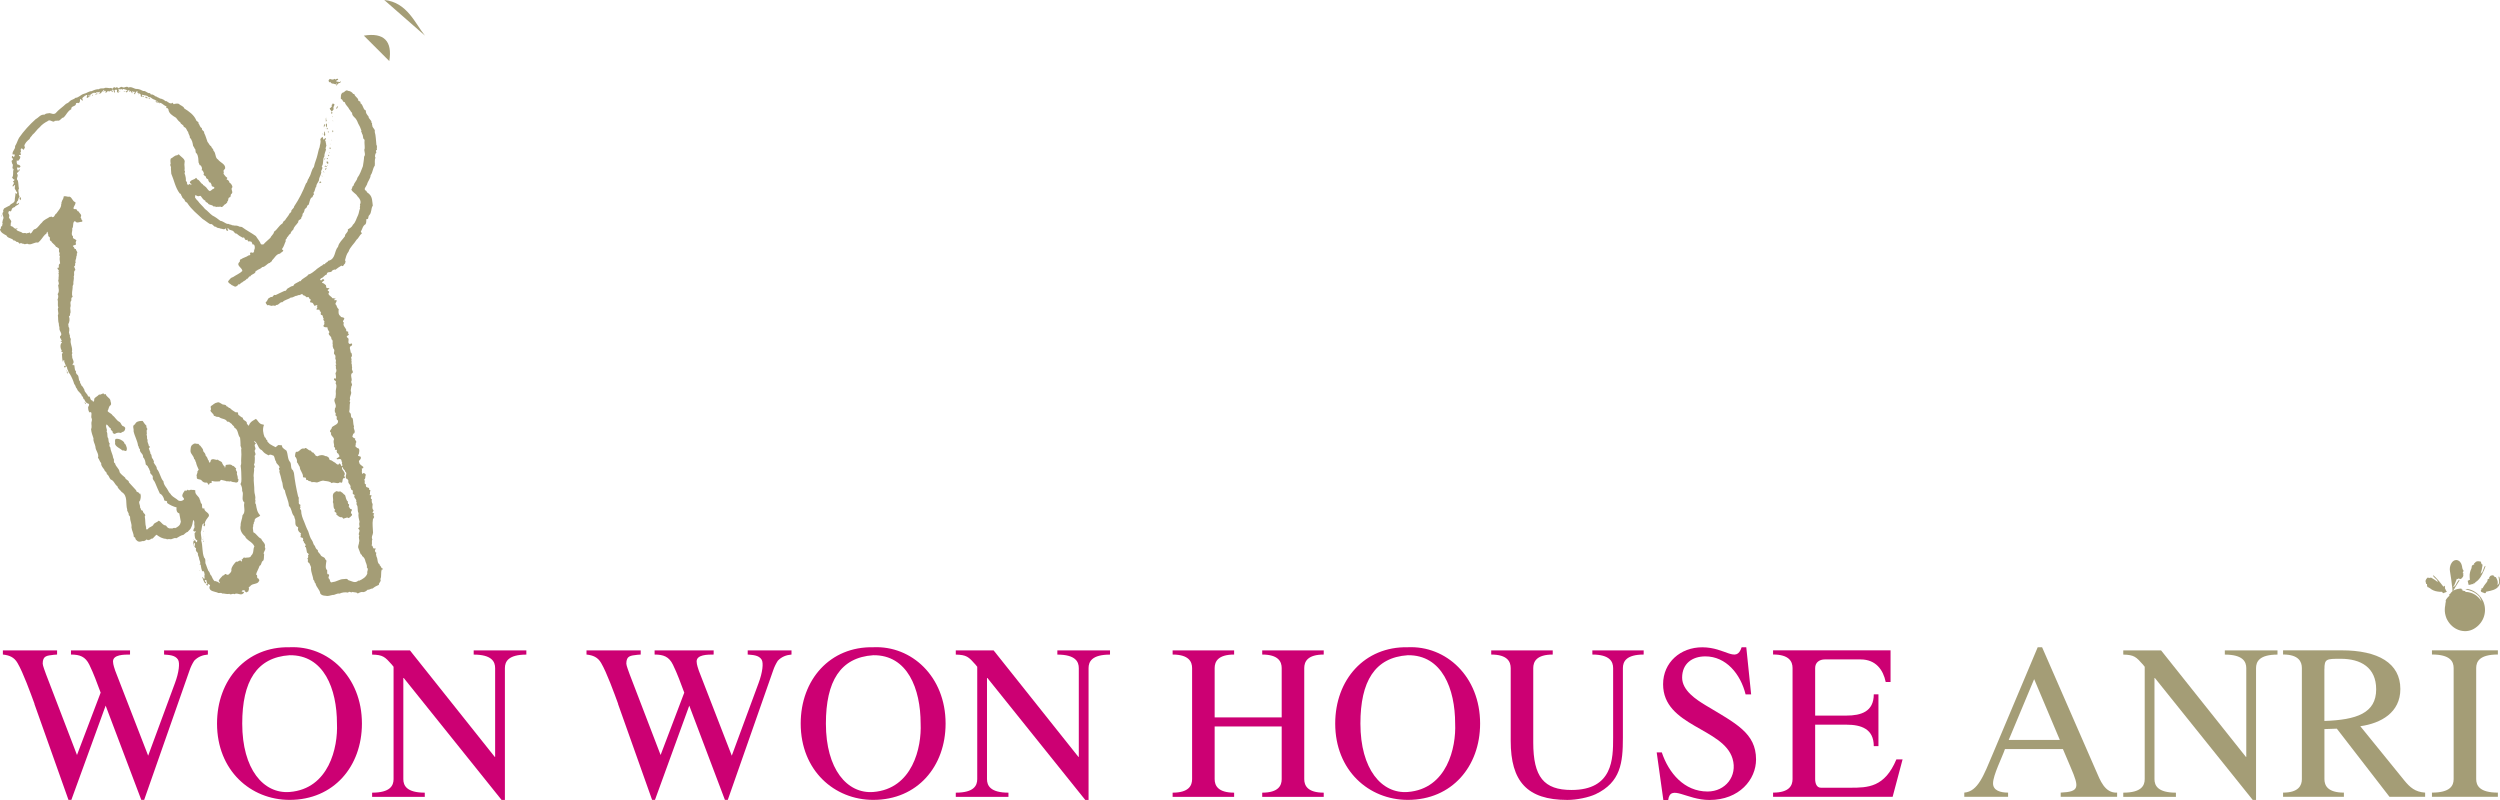 <?xml version="1.0" encoding="UTF-8"?>
<svg id="_レイヤー_2" data-name="レイヤー 2" xmlns="http://www.w3.org/2000/svg" viewBox="0 0 519.86 166.34">
  <defs>
    <style>
      .cls-1 {
        fill: #a49d76;
      }

      .cls-2 {
        fill: #cc0073;
      }
    </style>
  </defs>
  <g id="_施工事例" data-name="施工事例">
    <g>
      <path class="cls-2" d="M7.18,146.37c-.83-2.25-2.35-6.49-3.54-8.51-.69-1.2-1.7-1.61-3.04-1.75v-.87h11.27v.87l-.69.05c-1.43.18-2.3.18-2.3,1.84,0,.41.55,1.79.69,2.21l6.44,16.79,4.92-12.97c-.74-1.98-1.43-3.91-2.35-5.8-.83-1.7-1.98-2.12-3.82-2.12v-.87h12.28v.87c-1.24,0-3.54,0-3.54,1.43,0,.69.37,1.61.46,1.93l6.85,17.67,5.57-15.09c.83-2.21,1.06-4.19.64-4.88-.6-.97-1.89-.97-2.9-1.06v-.87h9.11v.87c-1.1.09-2.07.46-2.85,1.29-.41.64-.74,1.33-.97,2.02l-9.43,26.91h-.6l-7.41-19.6-7.13,19.6h-.6l-7.09-19.97Z"/>
      <path class="cls-2" d="M60.22,136.25c7.13-.09,9.85,6.99,9.85,14.22.23,4.92-1.66,13.57-9.85,14.22-5.43.41-9.85-4.74-9.85-14.22,0-8.79,2.99-13.76,9.85-14.22ZM60.22,134.59c-8.97-.18-15.09,6.72-15.09,15.87,0,9.75,6.99,15.87,15.09,15.87,9.2,0,15.04-6.99,15.04-15.87,0-9.8-7.09-16.24-15.04-15.87Z"/>
      <path class="cls-2" d="M104.99,166.34h-.69l-20.34-25.35h-.09v21.03c0,1.33.69,2.81,4.46,2.81v.87h-10.95v-.87c3.77,0,4.46-1.47,4.46-2.81v-23.37l-.37-.46c-1.43-1.61-1.84-2.02-4.09-2.07v-.87h7.87l17.62,22.13h.09v-18.45c0-1.33-.69-2.81-4.46-2.81v-.87h10.95v.87c-3.77,0-4.46,1.47-4.46,2.81v27.42Z"/>
      <path class="cls-2" d="M128.54,146.37c-.83-2.25-2.35-6.49-3.54-8.51-.69-1.2-1.7-1.61-3.04-1.75v-.87h11.27v.87l-.69.05c-1.43.18-2.3.18-2.3,1.84,0,.41.55,1.79.69,2.21l6.44,16.79,4.92-12.97c-.74-1.98-1.43-3.91-2.35-5.8-.83-1.7-1.98-2.12-3.82-2.12v-.87h12.28v.87c-1.24,0-3.54,0-3.54,1.43,0,.69.37,1.61.46,1.93l6.85,17.67,5.57-15.09c.83-2.21,1.06-4.19.64-4.88-.6-.97-1.89-.97-2.9-1.06v-.87h9.11v.87c-1.1.09-2.07.46-2.85,1.29-.41.64-.74,1.33-.97,2.02l-9.43,26.91h-.6l-7.41-19.6-7.13,19.6h-.6l-7.09-19.97Z"/>
      <path class="cls-2" d="M181.59,136.25c7.13-.09,9.85,6.99,9.85,14.22.23,4.92-1.66,13.57-9.85,14.22-5.43.41-9.85-4.74-9.85-14.22,0-8.79,2.99-13.76,9.85-14.22ZM181.59,134.59c-8.97-.18-15.09,6.72-15.09,15.87,0,9.75,6.99,15.87,15.09,15.87,9.2,0,15.04-6.99,15.04-15.87,0-9.8-7.09-16.24-15.04-15.87Z"/>
      <path class="cls-2" d="M226.36,166.34h-.69l-20.34-25.35h-.09v21.03c0,1.33.69,2.81,4.46,2.81v.87h-10.95v-.87c3.77,0,4.46-1.47,4.46-2.81v-23.37l-.37-.46c-1.43-1.61-1.84-2.02-4.09-2.07v-.87h7.87l17.62,22.13h.09v-18.45c0-1.33-.69-2.81-4.46-2.81v-.87h10.95v.87c-3.77,0-4.46,1.47-4.46,2.81v27.42Z"/>
      <path class="cls-2" d="M266.52,149.18v-10.26c0-1.33-.69-2.81-4.05-2.81v-.87h12.79v.87c-3.36,0-4.05,1.47-4.05,2.81v23.1c0,1.33.69,2.81,4.05,2.81v.87h-12.79v-.87c3.36,0,4.05-1.47,4.05-2.81v-10.95h-13.94v10.95c0,1.33.69,2.81,4.05,2.81v.87h-12.79v-.87c3.36,0,4.05-1.47,4.05-2.81v-23.1c0-1.33-.69-2.81-4.05-2.81v-.87h12.79v.87c-3.36,0-4.05,1.47-4.05,2.81v10.26h13.94Z"/>
      <path class="cls-2" d="M292.74,136.25c7.13-.09,9.85,6.99,9.85,14.22.23,4.92-1.66,13.57-9.85,14.22-5.43.41-9.85-4.74-9.85-14.22,0-8.79,2.99-13.76,9.85-14.22ZM292.74,134.59c-8.97-.18-15.09,6.72-15.09,15.87,0,9.75,6.99,15.87,15.09,15.87,9.2,0,15.04-6.99,15.04-15.87,0-9.8-7.09-16.24-15.04-15.87Z"/>
      <path class="cls-2" d="M314.14,138.92c0-1.33-.69-2.81-4.05-2.81v-.87h12.79v.87c-3.36,0-4.05,1.47-4.05,2.81v15.46c0,7.18,2.21,9.89,7.96,9.89,8.6,0,8.65-6.49,8.65-10.86v-14.49c0-1.33-.69-2.81-4.32-2.81v-.87h10.67v.87c-3.63,0-4.32,1.47-4.32,2.81v14.49c0,5.2-.46,9.25-5.66,11.73-1.47.69-3.96,1.2-5.89,1.2-8.37,0-11.78-3.86-11.78-12.28v-15.14Z"/>
      <path class="cls-2" d="M344.5,156.45h1.06c1.43,4.28,4.65,8.14,9.52,8.14,3.73,0,6.26-3.22,5.2-6.81-1.89-6.44-14.45-6.72-14.45-15.5,0-4.55,3.63-7.68,8.14-7.68,4.88,0,7.08,3.4,8.19,0h.97l1.01,9.8h-1.15c-1.06-4.28-4.09-7.91-8.37-7.91-2.76,0-4.83,1.52-4.83,4.42,0,2.67,2.9,4.55,4.88,5.75,6.26,3.77,10.49,5.75,10.49,11.27,0,4.14-3.45,8.42-9.71,8.42-4.78,0-8.1-3.36-8.56,0h-1.01l-1.38-9.89Z"/>
      <path class="cls-2" d="M368.7,165.69v-.87c3.36,0,4.05-1.47,4.05-2.81v-23.1c0-1.33-.69-2.81-4.05-2.81v-.87h24.43v6.58h-1.01c-.51-2.48-2.02-4.69-5.24-4.69h-7.41c-1.15,0-2.02.64-2.02,1.79v9.89h6.49c3.08,0,5.7-.83,5.7-4.42h.97v10.77h-.97c0-3.59-2.62-4.46-5.7-4.46h-6.49v11.32c0,.83.28,1.79,1.2,1.79h6.07c3.68,0,7.18-.05,9.62-5.89h1.29l-2.07,7.78h-24.84Z"/>
      <path class="cls-1" d="M422.99,141.22l5.34,12.65h-10.63l5.29-12.65ZM424.65,134.59h-.92l-9.34,22.18c-1.89,4.46-3.08,7.82-5.93,8.05v.87h9.11v-.87c-1.56,0-3.13-.41-3.13-1.93,0-1.7,1.89-5.38,2.48-7.13h12.05l1.66,3.91c1.75,4.09,1.79,4.97-2.12,5.15v.87h11.73v-.87c-2.58.14-3.54-2.62-4.37-4.51l-11.23-25.72Z"/>
      <path class="cls-1" d="M469.13,166.34h-.69l-20.34-25.35h-.09v21.03c0,1.33.69,2.81,4.46,2.81v.87h-10.95v-.87c3.77,0,4.46-1.47,4.46-2.81v-23.37l-.37-.46c-1.43-1.61-1.84-2.02-4.09-2.07v-.87h7.87l17.62,22.13h.09v-18.45c0-1.33-.69-2.81-4.46-2.81v-.87h10.95v.87c-3.77,0-4.46,1.47-4.46,2.81v27.42Z"/>
      <path class="cls-1" d="M483.35,139.15c0-2.16.41-2.16,3.4-2.16,4.14,0,7.36,1.79,7.36,6.35,0,4.97-4.09,6.35-10.77,6.58v-10.77ZM478.66,162.01c0,1.33-.69,2.81-3.91,2.81v.87h12.65v-.87c-3.36,0-4.05-1.47-4.05-2.81v-10.4l2.58-.09,10.95,14.17h7.41v-.87c-2.07-.14-3.13-1.06-4.37-2.58l-9.11-11.23c4.32-.6,8.33-2.85,8.33-7.73,0-5.38-4.6-8.05-12.24-8.05h-12.15v.87c3.22,0,3.91,1.47,3.91,2.81v23.1Z"/>
      <path class="cls-1" d="M514.91,162.01c0,1.33.69,2.81,4.51,2.81v.87h-13.71v-.87c3.82,0,4.51-1.47,4.51-2.81v-23.1c0-1.33-.69-2.81-4.51-2.81v-.87h13.71v.87c-3.82,0-4.51,1.47-4.51,2.81v23.1Z"/>
      <g>
        <path class="cls-1" d="M508.77,123.07s-.03-.05-.04-.08l.05-.02s-.03-.08-.06-.1c-.02,0-.05-.01-.08-.03,0-.01-.02-.02-.02-.04-.07-.15-.1-.36-.2-.41-.04-.03.01-.35,0-.54-.03-.04-.06-.06-.08-.03-.22.3-.08.11-.3.11-.29-.4-.58-.77-.86-1.1-.51-.58-.95-1.02-1.12-1.16l-.16.02c.14.33.91.87,1.15,1.23.1.12.18.21.22.3.04.07-.06-.07-.22-.3-.08-.09-.18-.19-.3-.31.09.17.15.32.2.46-.41-.35-.86-.65-1.32-.9,0,0,0,0,0,.01-.04-.03-.08-.07-.13-.09-.05-.02-.14.11-.26.13-.04,0-.08-.06-.14-.11-.04.09-.12.06-.17,0l-.03.04-.08-.06c-.2.2-.5.5-.44.86,0,.07.06.2.1.28.02.04-.02.13-.02.17.07.05.15.03.23.04-.02.12-.03.33.03.49.06.16.16.26.27.18.09.16.22.12.34.24.18.15.41.31.64.4.13.05.26.1.38.14.05.01.09.03.14.04.31.07.59.12.86.13.25.02.32.02.45,0,.05.07.1.14.16.22,0,0,0,0,0,.01h0s.04.05.06.07l.75-.28Z"/>
        <path class="cls-1" d="M519.86,120.65c-.03-.33-.1-.57-.14-.69l-.15-.08c-.03.2.08.52.11.89.05.37-.06.78-.21.96-.09.16-.19.24-.27.3-.08.04.09-.05.27-.3.07-.11.13-.27.16-.46-.09.19-.22.31-.34.4.18-.39.15-.9-.21-1.52,0,0,0,0-.01,0-.02-.05-.03-.1-.06-.14-.04-.04-.17.01-.28-.04-.03-.02-.03-.1-.06-.17-.08.04-.12-.02-.13-.1-.02,0-.04.01-.04.01,0-.02-.03-.1-.03-.1-.25.04-.57.03-.71.25-.03.04-.07.13-.09.2-.01.03-.09.03-.11.04.01.08.06.14.1.21-.18.04-.55.19-.36.38-.11.08-.05.19-.14.3-.12.14-.27.33-.41.52-.07.11-.14.21-.22.31-.02.04-.05.08-.07.12-.08.13-.15.25-.22.38-.13.02-.3.01-.27.08.17.28.05.07-.09.3-.02.03.03.18,0,.23h0s.09.04.09.04c-.01.03-.03.06-.04.1l.84.31s.03-.06.05-.09l.07.02c.07-.07.04-.12.03-.2.01-.02.03-.05.04-.07.07,0,.15,0,.26-.05.8-.17,1.87-.33,2.39-1.15.26-.4.29-.86.27-1.19Z"/>
        <path class="cls-1" d="M513.36,121.63c.2-.03.4-.05.6-.13.03-.01.06-.03.09-.05.15.02.29.05.28,0-.05-.08-.06-.11-.05-.12.01,0,.02,0,.03-.01.05,0,.14.01.27-.04.04-.01.04-.09.08-.13.01,0,.03-.02.04-.03.06-.01.11-.03.13-.06,0-.01-.01-.02-.02-.03.17-.12.34-.24.49-.39.36-.37.62-.79.82-1.18.4-.78.64-1.43.71-1.66l-.07-.15c-.26.28-.48,1.32-.76,1.71-.08.16-.16.27-.23.35-.06.06.06-.09.23-.35.07-.12.12-.27.2-.44-.13.17-.27.31-.39.42.2-.54.33-1.15.41-1.76,0,0-.01,0-.02,0,.01-.05.03-.1.03-.15,0-.06-.18-.08-.26-.19-.02-.03.03-.1.05-.17-.12,0-.13-.09-.08-.15-.03,0-.06-.01-.06-.01,0-.03.03-.1.03-.1-.32-.09-.78-.2-1.08.04-.07.04-.16.14-.21.22-.03.04-.13.04-.16.06-.01.09.04.15.06.23-.12.03-.3.11-.43.21-.12.11-.17.23-.07.31-.13.13-.04.24-.13.39-.1.21-.21.48-.27.76-.03.15-.05.3-.07.44,0,.06-.01.11,0,.16,0,.12,0,.24,0,.35l.02.28c0,.11.02.2.04.29-.14.08-.33.13-.47.23l.2.86Z"/>
        <path class="cls-1" d="M514.55,123c-.65-.38-1.23-.5-1.53-.54l-.36.08c.39.11,1.23.27,1.97.73.75.45,1.31,1.17,1.52,1.66-.14-.28-.35-.59-.64-.91.27.38.42.76.51,1.08-.65-1.19-1.91-2.01-3.36-2.01,0,0,0,0,0,0,.02-.05.02-.1,0-.15-.03-.05-.42-.07-.61-.13-.05-.02.04-.11.07-.19-.24.04-.27-.04-.18-.12-.06,0-.12,0-.12,0,.01-.03.04-.11.04-.11-.56,0-1.24.12-1.73.46l.46-.79c.38-.65.72-1.13.83-1.33l-.03-.17c-.3.18-.67.98-.93,1.44l-.16.28.15-.28c.04-.08.09-.17.15-.27-.09.09-.18.18-.25.23l-.19.14.02-.15c.01-.1.03-.16.04-.24.02.08.03.14.05.21l.62-1.56s0-.01,0-.02c.04.03.08.07.12.09.05.02.15-.13.28-.15.04,0,.08.07.13.12.05-.09.13-.06.17,0,.02-.02.04-.04.04-.04.02.02.08.07.08.07.21-.21.52-.45.53-.76.01-.06,0-.18-.03-.26,0-.04.05-.1.07-.13-.05-.07-.13-.08-.2-.12.13-.18.33-.65.05-.66.03-.17-.1-.22-.11-.39-.03-.24-.07-.54-.2-.84-.09-.16-.16-.32-.3-.46-.05-.05-.1-.11-.16-.15-.15-.12-.37-.2-.58-.21-.21,0-.42.07-.56.17-.3.2-.44.45-.57.69-.21.48-.28.97-.19,1.5.2,1.14.35,2.27.44,3.19l.09.94s-.07.04-.1.07c-.11.1-.27.28-.35.42-.04.07-.2.15-.25.19-.02.13.05.17.07.26-.19.14-.46.4-.63.67-.18.26-.23.51-.11.55-.15.33-.07.45-.15.81-.1.48-.13,1.11-.02,1.71.06.33.16.63.27.93.05.11.1.21.15.31.56,1.06,1.42,1.79,2.41,2.15.98.35,2.15.34,3.17-.26,1.02-.59,1.8-1.57,2.11-2.66.32-1.09.2-2.24-.24-3.15-.44-.91-1.13-1.57-1.79-1.94ZM510.08,122.63l-.04-.66c0-.06,0-.13-.01-.19-.02-.18-.03-.32-.03-.43,0-.09.02.11.03.43,0,.05.01.11.02.19l.07.58-.05.09ZM516.26,125.18c.1.24.17.46.2.63.01.17,0-.14-.2-.63Z"/>
      </g>
      <g>
        <path class="cls-1" d="M78.96,117.4c-.59-.38-.34-1.12-.67-1.66,0-.22-.27-.66.04-.74,0-.03-.18-.08-.27-.18-.07-.21-.2-.48.06-.63.02-.12-.06-.14-.11-.17-.61.25-.33-.53-.75-.61.22-.44-.05-.8.17-1.24-.29-.54.13-.94.14-1.42-.02-.88-.18-1.85-.03-2.68,0-.29.45-.51.17-.73-.12-.24.05-.45.1-.64-.05-.06-.12.06-.2.03-.4-.19.26-.41,0-.7-.3-.32-.13-.79-.12-1.23-.2-.22-.22-.63-.18-.89.07-.08-.07-.21-.15-.16-.16-.27.05-.45.09-.68,0-.26-.32.05-.39-.16.17-.21,0-.51.12-.76.16-.25-.09-.28-.25-.32.2-.51-.39-.38-.59-.61-.06-.14-.1-.35,0-.48-.63-.12-.03-.73-.44-.96.41-.25.17-.72.37-.98,0-.22-.22-.33-.4-.45-.17-.01-.17.21-.33.2-.07-.17-.11-.46-.11-.64.18-.14-.22-.63.2-.51.15-.06.13-.17.11-.31-.29-.28-.81-.49-.84-.93-.27-.43.4-.54.33-.97.07-.34-.33-.28-.55-.39-.06-.1.03-.3.14-.39.03-.34.18-.66.04-1.04-.12-.24-.47-.11-.51-.36-.47-.11-.06-.62-.18-.86.42-.43-.38-.6-.08-1.02h-.24c-.14-.12-.32-.2-.39-.41.17-.18.07-.56.39-.61.36-.54-.27-.91-.03-1.47-.24-.48-.12-1.23-.31-1.68-.52-.18-.2-.71-.45-1.03-.11-.13-.28-.21-.23-.4.15-.61,0-1.29.19-1.87-.23-.15-.07-.39,0-.55-.27-.69.46-1.18.12-1.82-.01-.33.1-.64.13-.97.41-.47-.27-.69.05-1.19.09-.46-.28-.99,0-1.47.53-.23.07-.6.05-.93.15-.32-.09-.57.02-.88-.24-.26.03-.59-.14-.9.2-.29-.27-.65.15-.87-.09-.28.06-.64-.29-.8.04-.49-.51-1.17.22-1.4.02-.11.16-.25.06-.41-.14-.12-.28.05-.44.07-.55-.17-.16-.75-.3-1.13-.06-.13-.28-.21-.34-.35-.04-.28.36-.28.41-.47.12-.24-.32-.21-.14-.38.19-.33-.24-.25-.38-.35-.02-.1,0-.22-.01-.33-.2-.45-.79-.87-.47-1.43-.54-.32.19-.58.05-.96-.14-.12-.31-.17-.51-.18-.13-.02-.25-.07-.24-.22-.53-.28-.44-.96-.39-1.44-.28-.21-.42-.56-.51-.87-.41-.27.07-.56.1-.9-.08-.25-.41-.01-.51-.1.06-.12.03-.34.23-.37,0-.04.02-.12-.02-.11-.08.01-.11.09-.18.14-.1-.13-.25-.03-.42-.08-.17-.3-.52-.43-.73-.73-.1-.13-.14-.35.05-.45.08-.27-.21-.3-.31-.43,0-.22.29-.23.38-.39-.1-.1-.35-.13-.51-.1-.25-.07-.15-.42-.22-.59-.32-.24-.39-.42-.81-.5-.06-.36.82-.46.29-.74-.14-.13-.35.13-.49.26-.05-.07-.22-.11-.2-.23.02-.11.14-.13.2-.25.44-.07.67-.66,1.18-.78,0-.81.91-.18,1.17-.85.19-.07.41-.25.63-.14.36-.28.8-.61,1.25-.86.43.37.44-.29.75-.42,0-.22.25-.48-.02-.66.18-.62.29-1.26.76-1.85.27-.89,1.17-1.62,1.68-2.48.44-.32.58-.94,1.06-1.24.05-.19-.21-.26-.19-.44.36-.54.34-1.16.98-1.52.19-.36.13-.72.16-1.06.59.13.28-.56.6-.8.56-.57.31-1.37.74-2-.13-.83-.07-1.72-.66-2.32-.16-.27-.67-.37-.64-.71-.83-.34-.06-.91.1-1.38.14-.65.74-1.22.75-1.92.47-.59.39-1.35.86-1.98.08-.53-.1-1.13.15-1.64-.21-.26-.05-.58-.01-.85.48-.3-.21-.56.32-.82-.13-.31.14-.68-.12-1.01-.11-.94-.1-1.9-.35-2.7.19-.58-.54-.8-.51-1.39-.15-.16.1-.42-.16-.49.07-.6-.62-.78-.62-1.33-.3-.36-.66-.78-.52-1.2-.69-.26-.52-1.21-1.19-1.58.25-.48-.53-.25-.44-.74-.15-.42-.67-.63-.79-1.09-.02-.1-.14-.09-.25-.07-.18-.34-.63-.63-1.04-.64-.51-.36-.72.34-1.16.37-.41.25-.36.83-.36,1.31.51.1.27.66.84.68.1.61.67.89.88,1.44.28.21.3.58.61.75-.02.41.18.63.43.89.42.34.66.85.82,1.3.28.47.52.98.7,1.54-.2.26.18.38.1.61.25.26.19.67.29,1.02.06.1.27.18.26.36-.07.56.05,1.06.03,1.69-.29.49.32,1.2-.13,1.72-.02.66-.15,1.31-.25,1.99-.35.87-.59,1.68-1.16,2.43-.07.6-.7.99-.76,1.59-.38.13-.2.54-.48.78.18.63.95.84,1.25,1.42.44.44.91,1.1.53,1.76.16.27-.12.5.04.76-.21.47-.22.96-.42,1.43-.38.69-.46,1.47-1.1,2.02-.13.43-.62.72-1.03.94.18.6-.67.88-.59,1.42-.5.7-1.29,1.35-1.44,2.18-.86.95-.44,2.61-2.09,2.95-.02.37-.65.29-.62.72-.36-.23-.48.3-.8.32-.36.31-.81.5-1.16.88-.44.29-.85.77-1.49.9-.39.61-1.26.75-1.64,1.41-.22-.11-.31.12-.43.14-.19.07-.45.26-.6.32-.27.12-.4.32-.49.52-.45,0-.76.34-1.14.51-.3.16-.27.6-.69.52-.69.3-1.25.6-1.85.88-.32-.2-.53.27-.71.41-.17-.08-.37-.01-.47.12-.52.08-.42.69-.83.91-.16.28.23.44.27.69.33-.2.72.18,1.04.09.29-.19.6.2.83-.17.62.05.71-.67,1.29-.57.44-.52,1.25-.57,1.75-.98.54.06.83-.42,1.33-.36.03-.08.1-.12.22-.14.18.08.55-.13.78-.24.13.02.15.16.21.26.33.02.62.3.8.46.55-.35.35.38.8.42.06.14-.09.24-.11.31-.03.08-.04.26.09.32.57-.02.54.36.8.68.09.06.24,0,.27-.12.12-.02.24,0,.3.06.18.12-.09.2-.11.31.43.15-.23.37,0,.55.17,0,.38.05.53.02.13.05.08.25.14.35.47.11-.04.52.28.73.49.03.21.55.52.73-.34.42.46.59.03.95.4.23-.29.45-.04.74.2.23.54.1.8.2-.06.38.23.66.4.97-.56.57.58.82.39,1.45.49.25.13.82.31,1.16-.11.31.05.55.13.83.38.31,0,.7.14,1.12.41.27.24.7.25,1.03.34.31-.13.72.21,1.07-.07.05-.09.2-.22.14.2.22.12.46.12.72.17.31.16.71-.08,1.01.1.39.13.79.1,1.16-.12-.02-.19-.15-.3-.1-.49.48.69.48.2,1,.42.6,0,1.25.06,1.9.06.36-.04.78-.06,1.15-.7.7.48,1.47-.09,2.19-.11.09.08.25-.07.31l.05.55c.35.16.02.4.15.67.52.21-.09.71.44.96.3.84-.77,1.01-1.23,1.45.07.43-.81.79-.15,1.13-.22.62.54.83.59,1.38-.18.43-.03.85.04,1.28-.27.34.44.45.13.79.08.25.36-.02.44.22-.1.16-.02.41.05.58.42.08.23.4.5.58-.06.37-.51.34-.63.61.16.23.37.02.66.04.49,0,.29.51.52.73-.24.3.29.54-.12.79-.19-.19-.15-.45-.42-.59-.17-.04-.13.17-.25.23-.4.03-.55-.39-.85-.49-.31-.13-.47-.4-.85-.45-.22-.08-.25-.26-.23-.44-.23-.18-.43-.41-.8-.39-.54-.32-1.14-.22-1.66.05-.18-.12-.42-.08-.42-.3-.19-.15-.31-.39-.45-.52-.31.09-.32-.21-.47-.37-.44.03-.71-.4-1.02-.53-.13-.05-.24.04-.34.13-.78-.28-1.01.82-1.73.65-.16.28-.19.62-.21.95.3.32.49.77.4,1.22.28.25.35.68.6.97,0,.81.74,1.28.66,2.1.1.13.3.1.47.11.17.04.15.2.17.34,0,.26.27.17.4.19.1.38.62.08.77.46.3-.12.77-.01,1.11.04.55-.13,1.02-.53,1.58-.33.5.07,1.11.08,1.46.47.55-.38,1.23.31,1.72-.2.81.46.31-.6.8-.86.64.15-.21-.52.24-.78-.03-.4-.31-.68-.53-1.02-.1-.13-.1-.39.05-.49l.09.06c-.1.42.44.48.42.85.64.41-.17.98.29,1.54.31-.09.21.3.43.37-.27.6.63.86.39,1.44.19.15.05.54.41.52.16.27.08.47.08.76.11.17.27.14.41.3-.4.54.54.8.29,1.31.24.22.02.4.1.65.41.52.07,1.2.41,1.77-.1.64.06,1.17.21,1.84-.15.35-.05.67,0,1.06-.11.09-.29.23-.27.37.67.37-.21.99.23,1.43-.3.42.14.86-.07,1.34.02.4-.25.74-.18,1.14.15.42.29.8.48,1.25,0,.22.48.22.28.47.36.2.57.5.67.85.09.54.49,1.03.37,1.56.46.37-.04.78.11,1.2-.2.77-1.02,1.27-1.74,1.57l-.13-.05c-.66.69-1.5.06-2.13-.1-.19-.41-.68-.18-1.01-.2-.77.01-1.38.55-2.18.61-.72.34-.45-.55-.85-.75-.22-.34.47-.89-.26-.88-.09-.28-.05-.54-.05-.8-.48-.44-.26-1.1-.22-1.62.08-.23.11-.57-.18-.63-.05-.58-.73-.47-.96-.91-.14-.38-.71-.62-.58-1.05-.4-.19-.49-.51-.63-.89-.37-.27-.33-.79-.59-1.12-.42-.55-.56-1.23-.79-1.9-.35-.64-.58-1.31-.86-2.03-.31-.68-.61-1.48-.61-2.29-.07-.17-.26-.33-.25-.55.35-.09-.13-.31.09-.46.1-.16-.09-.32-.25-.29-.12-.24-.08-.47-.07-.65-.13-.31.14-.68-.15-.97-.38-1.63-.67-3.17-.87-4.9-.13-.31-.14-.6-.45-.77-.24-.51-.07-.98-.32-1.46-.59-.6-.43-1.66-.79-2.41-.33-.24-.68-.44-.9-.78.12-.53-.45-.26-.68-.4-.24.04-.44.33-.66.47-.44-.19-.85-.45-1.25-.68-.12-.27-.58-.35-.49-.77-.38-.09-.21-.56-.54-.61-.34-.83-.48-1.73-.16-2.55-.06-.1-.23-.15-.35-.13-.71-.14-.87-.81-1.32-1.15-.48.3-.94.48-1.27.97-.14.17-.09.46-.34.42-.02-.14-.17-.27-.26-.36.09-.71-.87-.6-.85-1.26-.34-.09-.6-.42-.91-.59-.11-.17,0-.48-.26-.58-.13-.02-.15.06-.23.07-.49-.25-1-.61-1.29-.93-.32.01-.38-.34-.71-.37-.11-.46-.72-.21-1.01-.5-.26-.1-.61-.49-.94-.25-.52.04-.82.46-1.27.72-.23.33.21.56-.11.86,0,.48.72.66.72,1.21l.24-.04c.18.34.67.11.9.3.51.4,1.35.26,1.61.92.42-.14.66.34.97.47.09.32.55.39.53.76.88.41.64,1.48,1.19,2.09.03.47.11.94.1,1.42-.1.42.32.72.13,1.05.07.69.05,1.35,0,2.03-.05.45.11.9-.11,1.34.14.86.14,1.85.16,2.77.01.33,0,.7-.2,1.03.27.44.39.93.35,1.42.45.77-.32,1.78.47,2.43-.27.85.38,1.89-.39,2.64-.04.74-.43,1.39-.39,2.12-.23.88.24,1.73.93,2.28.11.42.51.62.8.9.5.33.93.7,1.13,1.18-.35.61-.03,1.33-.67,1.91-.16.54-.84.35-1.27.46-.41-.27-.39.36-.72.33-.02.12.07.17.09.28.01.07-.06.16-.13.17-.31-.62-.69.26-1.1,0-.45.51-.9.99-1,1.63.12.5-.28.78-.6,1.09-.12.02-.39.1-.47-.11-.14-.09-.36.02-.38.17-.07.08-.18.14-.27.08-.31.34-.74.74-.92,1.14.11.17.29.32.2.52-.17-.05-.19-.19-.29-.28-.33-.02-.49-.25-.76-.17-.33-.32-.48-.73-.67-1.14-.36-.24-.24-.74-.6-.97-.15-.42-.38-.86-.5-1.32-.32-.47.07-1.08-.39-1.45-.47-1.14-.25-2.31-.61-3.58.22-.66-.31-1.42.03-2.1.09-.42.11-.87.25-1.25.11-.06.2-.29.31-.12l-.06.12c-.1.13-.06.41.15.42.06-.16.26-.41.03-.56.11-.61.52-1.08.89-1.58.16-.76-1.03-.86-.95-1.61l-.32.05c-.24-.22-.11-.68-.2-.96-.36-.2-.23-.66-.43-.89-.13-.79-1.1-1-.92-1.91-.19-.15-.47-.11-.71-.11-.32-.21-.6.32-.87-.08-.1.13-.21.22-.33.24-.12.02-.18-.08-.26-.07-.23.33-.54.71-.55,1.12,0,.29.49.51.33.79-.36.31-.75.38-1.15.19-.48-.47-1.04-.64-1.49-1.16-.13-.31-.48-.47-.57-.79-.31-.69-1.02-1.27-1.02-2.01-.69-.77-.7-1.84-1.39-2.61.03-.59-.51-.91-.67-1.4.24-.26-.18-.37-.11-.65-.48-.22-.13-.83-.54-1.09-.07-.21,0-.48-.17-.56.03-.34-.36-.49-.03-.73.14-.13.03-.34-.13-.31-.04-.47-.43-.89-.25-1.28-.3-.36.01-.7-.25-1.06.23-.37-.18-.85.21-1.21-.19-.19-.27-.44-.23-.7-.34-.31-.55-.65-.77-.98h-.37c-.48.03-1.03.15-1.23.7-.69.29-.18.91-.3,1.41.21,1.07.81,1.97.94,3.05.23.15.05.58.39.67-.16.76.77.98.64,1.7.43.41.48.95.57,1.53.23.15.47.37.51.62.24.22.22.59.42.82-.19.58.64.67.53,1.28-.09.42.4.71.51,1.13.32.75.61,1.49.96,2.2.48.18.72.7.88,1.15-.11.61.83.09.61.79.6.42,1.26.75,1.99.93-.05.23-.05.49.03.73.08.24.23.44.53.5l.33,1.79-.09.2c-.04.49-.63.91-1.13,1.1-.24-.22-.43.11-.68.07v-.04s-.17.03-.17.03c-.18-.08-.28.04-.41-.05-.29-.06-.47-.37-.62-.56-.74-.06-.94-.77-1.51-1.01-.31.34-.83.39-1.06.76-.2.51-.89.51-1.15.92-.02.15-.23.07-.3.16-.13-.09-.13-.31-.11-.46-.23-.7-.12-1.49-.28-2.27.34-.39-.26-.62-.35-.93-.06-.1,0-.26-.17-.3-.37-.01-.24-.48-.47-.63.13-.46-.46-1.1.01-1.44.13-.46.25-.96.05-1.44h-.24c.01-.41-.65-.22-.6-.67-.49-.51-1.03-1.12-1.53-1.67.05-.48-.73-.51-.77-.98-.38-.34-.89-.7-1.16-1.14-.04-.76-.83-1.12-.94-1.83-.48-.22-.04-.77-.38-1.08-.08-.76-.56-1.46-.6-2.22-.28-.25-.21-.55-.14-.86-.28-.21-.23-.7-.29-1.02-.36-.46-.04-.99-.35-1.42.24-.52-.36-1.01,0-1.51.36.23.47.66.87.85-.12.5.51.4.39.9.1.13.29.25.48.22.25-.19.65-.29.98-.23.31.17.49-.23.78-.23.26-.15.37-.46.37-.76-.07-.21-.3-.36-.56-.42-.33-.28-.31-.69-.71-.88-.58-.31-.85-.97-1.4-1.36-.19-.38-.78-.5-1-.87.26-.41.21-.99.62-1.2.26-.37-.02-.62-.04-1.03-.13-.53-.89-.74-.94-1.28l-.24.04c-.12.02-.22-.08-.2-.19-.33-.02-.64.36-.98.23-.27.34-.66.48-.93.78-.17.25.06.62-.29.71-.13-.05-.07-.17-.16-.23-.67-.11-.25-1.03-.91-.85-.05-.54-.74-.83-.76-1.42-.17-.3-.36-.71-.63-.89,0-.29-.36-.46-.25-.77-.48-.44-.11-1.2-.7-1.54-.11-.16-.27-.4-.14-.6-.46-.33-.18-1.11-.47-1.43v.03s-.05.16-.13.13c-.16,0-.1-.13-.12-.24.57-.53-.25-1.06-.08-1.75-.31-.17.24-.52-.08-.76.25-.96-.44-1.69-.22-2.65,0-.26-.31-.43-.15-.71-.11-.17-.17-.56-.24-.77.12-.28.06-.6.06-.89-.23-.18-.12-.5-.2-.77.29-.49.35-1.12.14-1.64.19-.1.32-.27.21-.48.33-.49-.08-1.02.12-1.53.11-.35-.11-.68.03-1.07.36-.28-.12-.75.42-.95-.31-.69-.01-1.36,0-2.06-.06-.14.06-.41.15-.58-.09-.57.2-1.06.06-1.63.26-.41-.16-.97.35-1.34-.07-.21-.17-.53-.28-.73.46-.18.03-.56.36-.83-.23-.44.17-.73.1-1.16.09-.2.18-.4.1-.64.35-.35-.18-.6-.16-.97-.2,0-.43-.15-.39-.38-.78-.54.52-.31.41-.73-.2-.23.04-.52.08-.75-.27-.14-.41-.3-.68-.41-.1-.13,0-.29-.03-.44l-.03.04c-.48-.44-.01-1.1-.14-1.63.34-.42.04-1.04.42-1.46.08-.01.19-.1.24,0,.28.47.98.03,1.39.07l.06-.12c.1-.13-.11-.2-.17-.3.04-.3-.35-.42-.11-.68.17-.47-.38-.64-.45-1.03-.32.01-.38-.34-.53-.5-1.32.14.05-.93-.19-1.44-.64-.19-.65-1-1.24-1.16-.43.14-.86-.27-1.22.01.07.43-.34.72-.39,1.13-.15.1.09.28-.1.39.08.72-.59,1.38-1.02,2-.38.17-.32.82-.86.73-.08-.25-.32.05-.46-.07-.51.38-1.29.61-1.64,1.18-.5.41-.77,1.01-1.37,1.36-.6.06-.54.71-1.03.94-.16,0-.07-.17-.16-.23-.22.15-.47.11-.7.22-.28-.21-.49,0-.79-.09-.38-.35-.94-.29-1.29-.68-.03-.18.34-.17.19-.36-.57.5-.76-.39-1.28-.38-.27-.18.05-.45-.1-.65.42-.43-.29-.8-.36-1.23.17-.21.07-.56-.08-.72-.07-.17-.03-.44.15-.58.5.36.43-.33.64-.54.18-.14.33-.24.53-.27.14-.42.89-.32.88-.88-.2.03-.31.35-.54.2-.03-.18.07-.34.16-.51.33-.2.1-.64.47-.88-.06-.14-.01-.33-.15-.42.09-.45-.27-.91.03-1.33-.12-.5-.1-1.16-.22-1.66-.56-.46.29-.97-.19-1.44.03-.08-.04-.25.13-.24.13-.21.54-.42.42-.66-.22-.11-.18.14-.25.26-.08.01-.12-.02-.17-.05-.08-.24-.19-.41-.02-.66l.35.13c.11-.09.36-.28.22-.4-.1-.13-.25-.29-.49-.25-.31-.17-.26-.62-.23-.92.15-.06.11.2.3.1.24-.3.56-.57.37-.98l-.2.03-.02-.11c.01-.19.22-.18.34-.17.25-.19-.09-.28-.07-.46.36-.28-.09-.57.19-.84.29-.19.29.29.56.2.04-.23.41-.5.09-.71.07-.6.6-1.09,1.1-1.5.07-.34.44-.55.6-.87.54-.42.92-1.11,1.5-1.57.41-.5.99-.93,1.63-1.25.49-.48.89.19,1.4.07.11-.31.4-.06.58-.2.68.19.77-.56,1.4-.67.6-.61.77-1.3,1.56-1.69-.13-.79,1.06-.46.98-1.26.2,0,.3-.16.45,0,.47-.11.36-.54.39-.87.24,0,.28.25.51.36l.03-.04s.06-.12,0-.22c-.29-.32.28-.52.41-.76.17.05.22-.18.42-.18.3.1-.03.33,0,.51.02.11.18.08.25.07.11-.09.25-.19.23-.33-.1-.1-.16-.23,0-.29.33.06-.08.27.14.38h.04c.16-.07.05-.2.07-.35.26-.19.51-.41.86-.47.09.06.18.12.29.06.16-.28.65,0,.85-.28.1.13-.18.4-.04.52.08-.23.47-.11.38-.39.22-.15.35-.35.53-.49.18.08-.05.19.05.29.09.1.09-.16.27-.08.17.04-.11.31.07.43.15-.1.32-.31.46-.44.25.33.41,0,.68-.07.09.06.07.17.08.24.05.07.1.13.18.08.13-.21-.26-.33,0-.52.33.06.19.45.39.64l.12-.02c.01-.15,0-.29-.14-.35.1-.16.21-.22.36-.28.49.25-.1.39.35.64.47.11,0-.29.19-.36.14-.17-.17-.3.05-.45l.24.22c.11-.05.2-.29.35-.09.07.21.27-.08.44-.07.19.19.74.06.64.45-.07.05-.13-.02-.25,0l.03.18c.05.07.18.12.25.03.23-.08,0-.29.18-.4.42.08.73.25.84.64.3-.12-.17-.27.13-.42.13.05.16.2.34.09.34.09-.12.28,0,.48.05.03.09.06.17.05,0-.22.21-.48.38-.65.25.03.08.24.1.35.14.09.27.18.47.15.07.17.44.22.19.45.03.18.25.29.44.19-.01-.07-.02-.14-.11-.17-.14-.09.01-.19.09-.23.36.24.95.07,1.17.44.1.1.27.14.42.08.32.24.6.45.94.54.35.16.59.35.83.64.63-.14.99.58,1.58.7.06.14-.04.26-.01.41.18-.14.38.09.45.26.05.8.81,1.27,1.58,1.73.26.33.48.69.89.96.07.46.72.44.72.95.59.13.56.72.9,1.03.03.44.41.75.36,1.2.48.44.59,1.12.69,1.76.18.12.21.3.28.47.42.3,0,.77.46,1.07.38.57.33,1.27.39,1.89.19.16.05.58.46.59.17.3.38.6.16.97.33.02.35.42.51.65-.37.5.44.48.42.85.02.4.61.27.48.73.18.12.15.42.42.34.15.2.26.4.27.66.08.25.35.16.54.32.02.11.03.22-.07.3-.36.06-.5.41-.85.51-.52-.21-.57-.75-1.06-1.01-.07-.21-.43-.15-.39-.41-.57-.24-.58-.83-1.18-1.03-.14-.09-.07-.39-.29-.28-.26.41-1.01.31-1.21.85-.13.2.12.27.26.36.06.1.03.22-.08.27l-.11-.2c-.21-.04-.4.06-.45.22-.22-.08-.04-.25-.26-.33.13-.24-.11-.42-.22-.59.05-.42-.06-.88-.16-1.27-.29-.32.19-.62-.14-.89.16-.51-.09-1.09.03-1.59.24-.77-.72-1.17-1.17-1.72-.17-.05-.23.11-.34.17-.57-.02-.89.51-1.35.69-.15.35-.05.71-.03,1.11-.21.22.03.44.07.65-.05.45.06.91.06,1.39.58,1.31.83,2.89,1.76,4.1.38.08.24.47.47.62.02.4.48.47.58.83.02.36.5.33.59.64.81,1.23,2.03,2.21,3.12,3.22.54.32,1.02.76,1.56,1.07.62-.17.68.67,1.23.54.22.37.64.19.96.4.36-.02.7.33,1.05-.06.18.08,0,.22.1.35.06.14.22.11.31.17.26-.15-.04-.25-.07-.43.07-.05.06-.16.18-.14.17.56.99.32,1.19.8.15.16.31.39.58.35.39.38.84.64,1.28.86.36-.28.3.32.56.42.1.1.25.07.32-.05.18.08.04.21.17.3.08.24.27-.08.43.12.43-.14.39.42.59.64l.19-.07c.2.23.24.48.21.81-.02.11-.05.45-.23.33.23.15.06.39-.03.56-.08.01-.19.07-.32.05v-.04c-.14-.05-.34-.02-.4.1-.02.12.03.18.05.29-.01.19-.22.18-.37.21-.47.37-1.11.44-1.58.81-.4.03-.06.41-.32.57-.74.74.59,1.12.62,1.85-.53.53-1.33.84-1.92,1.26-.51.12-.7.48-1.04.87,0,.44.53.54.78.83.34.06.47.37.86.27.18-.14.45-.22.49-.48.36.23.43-.36.76-.34.27-.34.75-.38.97-.78.41.04.35-.61.74-.49.24-.55,1.14-.48,1.12-1.13.14-.14.29.03.37-.21.3-.16.61-.25.86-.47.16-.28.48-.08.64-.32.38-.17.63-.62,1.07-.69.17-.21.52-.3.48-.55.5-.41.88-1.35,1.69-1.38.08-.27.45-.25.57-.53.25-.22-.24-.22-.19-.44.41-.51.51-1.11.79-1.67-.25-.33.3-.42.22-.7.33-.24.38-.65.76-.82.03-.33.34-.64.59-.87.14-.65.66-.95,1.02-1.52-.13-.57.78-.46.64-1.06.38-.21.11-.57.36-.8.22-.14.21-.44.3-.64-.02-.36.58-.43.52-.82.06-.12.16-.25.32-.27.2-.51.24-1.03.53-1.48.48-.04.27-.6.62-.69l-.14-.35c.39-.39.26-.89.6-1.31-.03-.47.43-.88.56-1.31-.01-.59.41-1.02.48-1.59-.23-.44.52-.82.08-1.26.51-.63.09-1.45.56-2.08-.04-.51.21-.96.34-1.42-.31-.39.29-.75-.01-1.1.14-.13-.22-.33.04-.52-.47-.15-.04-.47-.04-.73-.23-.15-.33.24-.53.27-.1-.13-.03-.44-.21-.56-.18.14-.4.32-.44.55.18.6-.11,1.08-.15,1.61-.24.52-.28,1.04-.44,1.58-.16.8-.59,1.64-.74,2.51-.55.64-.54,1.45-.96,2.11l-.05-.03v.22c-.4.32-.24.81-.64,1.13-.66,1.69-1.43,3.25-2.48,4.81.02.4-.67.62-.57,1.05-.1.12-.19.29-.35.35-.2.51-.7.96-.98,1.48-.31.09-.38.39-.51.63-.78.46-1.03,1.23-1.76,1.72,0,.48-.6.83-.74,1.26-.49.48-.97.82-1.45,1.37-.16-.01-.35.09-.54-.06-.22-.63-.71-1.1-1.04-1.67-.92-.66-1.98-1.19-2.91-1.89l-.5-.07c-.31-.17-.66-.26-1.01-.21-.22-.11-.57.02-.73-.22-.31.09-.49-.25-.79-.13-.52-.17-.91-.59-1.45-.65-.56-.43-.98-.77-1.64-1.1-.55-.39-.97-.95-1.56-1.37-.47-.62-1.06-1.04-1.5-1.71-.27-.14-.31-.43-.55-.61.05-.19-.06-.4.07-.56.13.05.31.13.48.22.22.11.46-.19.65,0,.26.32.49.8.92.92,0,.44.54.32.64.71.32.24.97.18,1.07.56.05-.19.22.08.31-.09.09.06.18.12.19.19.29-.2.62.05.87-.14.56.43.74-.45,1.18-.52.06-.16.41-.25.29-.49.37-.21.1-.64.43-.88.49,0,.11-.57.53-.79.37-.46-.35-.9.15-1.35-.06-.4-.33-.79-.65-.96-.01-.33-.29-.54-.59-.64.02-.15.21-.18.14-.36-.35-.16-.53-.54-.78-.83.1-.13.07-.31.05-.45-.19-.19.21-.44.3-.64.14-.91-1.05-1.23-1.48-1.86-.66-.34-.38-1.37-.95-1.83.02-.41-.41-.52-.47-.92-.4-.19-.47-.62-.76-.91-.27-.66-.37-1.27-.71-1.87.13-.46-.6-.46-.45-1-.48-.18-.44-.7-.74-1.02.15-.35-.41-.3-.47-.66-.46-1.07-1.47-1.79-2.46-2.4-.16-.52-.78-.57-1.13-.96-.3-.1-.58-.05-.9,0-.24.26-.23-.18-.49-.25l-.02.11c-.23.08-.52.05-.71-.14-.25-.03-.3-.36-.61-.27-.1-.1-.26-.1-.28-.21-.17-.05-.29-.25-.4-.19l-.22-.11c-.32.02-.57-.28-.87-.34-.09-.06-.15-.19-.26-.11-.31-.17-.66-.55-1-.43-.21-.04-.12-.24-.25-.29-.56.09-.86-.56-1.41-.44-.4-.23-.8-.38-1.21-.43-.63.1-1.2-.62-1.84-.29-.44-.48-.89.29-1.37-.15-.24,0-.47.15-.69.29l-.36-.23c-.17-.01-.16.28-.31.12-.2-.23-.49-.03-.58.21-.12-.02-.23-.15-.35-.17-.42.18-.97-.21-1.41.08-.39.1-.75-.1-1.11.21-.46-.07-1.03.17-1.49.39-.57-.02-1.07.46-1.62.55-.66.18-1.09.84-1.78.84-.23.33-.8.35-1.11.66-.2.25-.46.44-.81.57-.7.7-1.56,1.21-2.17,1.96-.44.33-.85.03-1.26-.02-.39.1-.73,0-1.05.32-.87-.08-1.2.63-1.81.92-1.25,1.12-2.53,2.5-3.49,3.91-.32.57-.46,1.18-.82,1.71.14.64-.72,1.11-.49,1.77.22.08.24-.26.36-.02.12.2.02.4-.16.54-.16-.01-.03-.18-.17-.27-.08.01-.15.06-.18.14-.22.36.43.37.12.75-.39.1-.08.53-.08.75.33.28-.02.67.08.98.13.05.23.15.2.26-.2.51.08,1.24-.31,1.63.18.12.15.42.47.4.17.3-.36.31-.27.59l.16-.02c.16.23-.2.54-.28.82.24.22.3-.2.49-.23.19.15-.07.31.03.47-.19.33.25.55.27.91.37.02.1.35.08.5-.2,0,0-.26-.23-.18,0,.51-.16,1.02-.16,1.57-.15.58-.77.53-1.02.98-.38.17-.79.42-1.2.63-.08.23-.3.42-.14.69-.53.52.24.95-.04,1.51-.13.2-.08.49-.21.7.24.22-.08.49,0,.77-.52.08-.04.49-.46.66.11.68.82,1.01,1.35,1.29.27.66,1.18.47,1.52,1.08.34-.2.47.37.73.25.21.04.41.27.51.4.27-.37.54.1.81-.02.33.31.62-.18.99.1.8.16,1.26-.5,2.02-.33.62-.47.92-1.14,1.48-1.71.36-.06.22-.4.44-.55.17.04,0,.22.1.35.19.19-.03.56.23.66.49.25-.12.76.48.95.15.42.76.69.96,1.13.06.14.33.02.36.24.55.13.14.6.36.97.24.22-.2.55.13.79-.13.46-.04,1,.04,1.5-.45.26-.19.62-.3.9-.08-.02-.16.03-.24,0-.08.23.15.42.29.54-.25.19.15.42-.11.6.19.41-.03.82.04,1.25-.26.41.3.84-.09,1.23.05.58.33,1.31-.11,1.86.22.33.13.79-.02,1.15.21.55-.07,1.08.18,1.63-.33.46.19,1.15-.11,1.6.09.54,0,1.29.21,1.81-.07.34.19.67.11.98-.03.56.8,1.16.13,1.6.03.18-.08.49.25.51-.16.24.21.3.12.5l-.18-.12c.02.11-.09.2,0,.3.08-.02.07-.05.11-.09.05.03.1.09.11.17-.5.45-.32,1.27-.05,1.74-.35.35.31.13.2.45.02.11-.15.1-.17.18.05.58.04,1.02.18,1.63.15-.06.08-.24.19-.33l.13.05c-.13.46.33.79.28,1.24l-.26-.1c-.07.08-.1.16-.05.23.01.07.1.13.19.15l.2-.29c.22.11.22.33.26.58.21.3.21.78.54,1.05.39.64.71,1.4.91,2.1.32.25.24.73.56.94.15.68.96.91,1.02,1.57.41.04.14.6.51.65.14.38.37.79.79.87.39.16.12.5,0,.74.02.4.02.88.34,1.12.08-.01.18-.14.28-.04.22.37-.1.9.12,1.27.12.24.01.59-.06.9-.02.41.15.93-.07,1.33.08.76.28,1.24.51,1.94-.11.61.3,1.1.4,1.71,0,.81.81,1.49.53,2.31.3.32.33.79.67,1.11-.07.6.4.97.67,1.4.02.37.6.45.47.88.49.25.49.77.83,1.12.73.25.82,1.05,1.41,1.43.08.5.61.78.88,1.18,1.35.78.76,2.46,1.15,3.64-.1.42.43.67.3,1.13.15.16.34.32.3.58-.01.7.41,1.3.28,1.98.08.76.48,1.25.47,1.95.13.05.19.19.33.25-.02.37.28.5.52.72.31.17.74.03,1.05-.06.26.1.43-.11.62-.18.22-.4.41.27.67-.11.25.25.31-.35.63-.17.37-.21.56-.6.92-.85.6.46,1.23.83,2.01.86.24.22.48-.04.74.06.55.13.87-.4,1.36-.18.49-.26.96-.63,1.51-.72.29-.23.53-.53.88-.62.2-.29.57-.5.68-.85.29-.49.32-1.04.44-1.58.3.06.18.38.26.58-.14.39.22.88-.13,1.2,0,.18-.25.44.05.54.09.06.25.04.28-.04.28.22-.24.3-.16.54.03.48-.01,1.18.55,1.38.06.14-.08.27-.1.39-.37-.02-.1-.39-.48-.44l-.09.2c-.03.08-.11.06-.16.02,0,.29.07.65.03.92h.04c.07-.09.02-.16,0-.23.11-.09.07-.31.27-.34-.01.19.04.47-.06.67-.16.29.38.34.3.58-.14.35.14.64.38.86-.03.33.07.65.24.99-.01.41.29.77.27,1.17.01.07-.06.12-.14.13-.05.19.17.04.23.15.04.51.17,1.04.35,1.45l.06-.16c.37.02.33.54.41.78-.15.32.04.51-.03.81-.26.19-.22-.33-.5-.33.2.45.31.94.62,1.34.62-.17-.4-.45.04-.74l.31.17c-.16.25.12.46.11.68l-.25-.03v.07c.14.05.08.4.3.29.03-.08.05-.19.08-.31.11-.05.22.11.35.16.23.15-.07.31-.05.49-.02.85,1.04.9,1.64,1.1.29.29.76-.08,1.01.21.48-.04,1.06.23,1.47.06.42.34.66-.18,1.07.09.66-.44,1.34.45,1.92-.23.15-.06,0-.18.08-.23l-.42-.08c-.09-.06-.03-.18.08-.23.12-.02.39-.1.52-.05-.12.05.03.18-.04.23.12.02.22.08.32.21.2,0,.25-.19.42-.18.08-.27.24-.55.11-.86.06-.16.31-.12.35-.31.52-.6,1.59-.25,1.82-1.1.17-.17-.15-.2-.1-.39-.64-.15-.04-.73-.55-.87.15-.61.54-1.19.73-1.81.53-.23.24-.81.76-1.08.23-.33.1-.86.2-1.29l-.1-.13c-.04-.51.59-.9.22-1.4.29-.75-.55-1.13-.73-1.73-.74-.32-.94-1.03-1.64-1.35l-.11-.94c.16-.28-.02-.62.22-.92-.12-.24.27-.37.14-.65.15-.61.85-.54,1.18-1-.63-.6-.76-1.46-.9-2.32-.33-.32.06-.64-.16-1,.18-.65-.19-1.18-.17-1.85.03-.85-.18-1.89-.11-2.71-.14-.64.16-1.28.05-1.96.43-.4-.26-.62.12-1.01,0-.52.12-1.01,0-1.54.47-.37-.12-.75.05-1.19.39-.4-.25-.77.05-1.22.49-.23-.34-.35-.15-.67.72.44.65,1.26,1.3,1.78.29.06.42.37.61.53.25.29.69.48,1.05.68.36-.32.69-.04,1.03.06.3.36.22.89.52,1.21,0,.55.68.7.74,1.28-.41.25.2.52-.07.82.23.7.37,1.27.52,1.98.3.58.07,1.43.64,1.92.18,1.15.78,2.08.85,3.25.58.53.5,1.32.92,1.95.23.15.18.34.26.59.38.6-.2,1.54.71,1.87.11.17-.11.35.01.59.1.35.37.53.65.74-.23.11-.02.37-.08.49-.3.42.36.24.45.52.11.16-.02.41-.03.59.03-.04.03-.08.07-.05.05.03.13.05.13.09-.01.41.39.41.38.82,0,.04-.06.12-.1.13-.1.16.04.25.17.27l.22,1.11c.18.08.41.27.33.5h-.08s-.04-.02-.05-.05c-.01.19.17.56-.12.76-.03.08.02.14.11.2.06.1-.01.18-.03.3-.05.23.19.41.38.56.06.36.39.64.28.99.01.84.42,1.63.51,2.42.31.13.13.56.44.7.13.83.9,1.29.99,2.12.22.33.64.45,1.05.46.51.14.97-.04,1.52-.17.46.07.87-.4,1.42-.27.57-.27,1.21-.34,1.8-.21.22-.44.59.16.91-.15.35.16.86,0,1.07.34.3-.16.6-.31.92-.33.43.15.87-.18,1.18-.48.34.09.61-.25,1.02-.24.36-.31.84-.58,1.3-.76-.07-.47.58-.68.3-1.19.31-.6.02-1.37.32-2.04.08.02.18.12.2-.03,0-.04.02-.11-.06-.14-.32.02-.28-.51-.59-.64Z"/>
        <path class="cls-1" d="M21.5,19.14l-.05-.28c-.07.08-.15.32.05.28Z"/>
        <path class="cls-1" d="M19.8,19.74c.09.02.1-.16.23-.07.03-.08.14-.13.09-.24l-.05-.07c-.09.2-.25.22-.26.38Z"/>
        <rect class="cls-1" x="19.47" y="19.46" width=".04" height=".04" transform="translate(-3.38 4.11) rotate(-11.07)"/>
        <path class="cls-1" d="M20.31,19.59l.12-.02v-.07c-.06-.03-.06-.07-.14-.06l.02.15Z"/>
        <path class="cls-1" d="M19.22,19.91h.04c.03-.08.13-.21,0-.23-.07.05-.17.18-.05.23Z"/>
        <path class="cls-1" d="M17.58,20.1h.04s.04-.01.03-.05t-.09-.02v.07Z"/>
        <path class="cls-1" d="M24.79,19.09c.07-.08.24-.04.22-.18-.13-.05-.19.1-.22.18Z"/>
        <path class="cls-1" d="M25.77,19.12h.08c.08-.03.03-.09.02-.16-.13-.05-.15.1-.1.16Z"/>
        <path class="cls-1" d="M26.91,19.12s.11-.09.06-.16c-.05-.03-.12.02-.16-.01.01.07,0,.22.11.17Z"/>
        <path class="cls-1" d="M28.72,19.52l.02.1h.04c.08-.02.03-.05.03-.08,0-.04-.05-.03-.09-.02Z"/>
        <path class="cls-1" d="M29.72,20.14s.09.06.16.01c.04,0,.03-.08.02-.12-.06-.14-.21,0-.19.11Z"/>
        <path class="cls-1" d="M30.32,20.08l-.1.16c.08.25.39.16.52.17-.05-.03-.02-.11-.06-.13-.23.07-.19-.19-.36-.2Z"/>
        <path class="cls-1" d="M31.14,20.61l.02-.11c-.05-.07-.14-.13-.21-.08-.1.13.07.17.19.19Z"/>
        <path class="cls-1" d="M32.5,21.01c-.13-.05-.15.1-.14.13.2,0,.23.4.44.19-.02-.14-.23-.18-.3-.32Z"/>
        <path class="cls-1" d="M33.2,21.56c.07-.05.02-.11.02-.15h-.08s.06.15.06.15Z"/>
        <path class="cls-1" d="M68.71,17.01c0,.26.3.35.51.39.23-.07.72.4.75-.12.23.15-.12.28-.05.45-.04.04.05.1.09.06.07-.31.4-.29.43-.58l.26.07c.1-.13.16-.28.14-.39h-.08c-.14.4-.41-.03-.67.12-.12-.01-.14-.12-.15-.19.05-.19.31-.12.37-.24-.01-.08.02-.15-.07-.21-.12.02-.4.03-.46.18-.13-.02-.11-.2-.27-.14-.21.22-.51.12-.77.05-.23-.18-.26.15-.41.21-.01.19.05.32.15.45l.23-.11Z"/>
        <path class="cls-1" d="M69.12,21.57c.03.18-.2.29-.08.49-.13.2-.23.37-.46.44-.03.3.31.43.36.71.17-.18.44-.33.44-.58-.17-.3.11-.6.18-.88-.07-.17-.32-.24-.44-.19Z"/>
        <path class="cls-1" d="M68.86,21.76v.22s.04,0,.04,0c.07-.09.05-.19-.04-.21Z"/>
        <path class="cls-1" d="M69.95,22.66c.19-.07.26-.38.36-.54-.22-.08-.44.33-.36.54Z"/>
        <path class="cls-1" d="M69.14,23.45c-.01-.07-.11-.17-.23-.15l-.08.27s.14.09.21.04c.03-.04.11-.09.1-.16Z"/>
        <path class="cls-1" d="M69.12,24.15l.04.21s.04,0,.07-.05c-.01-.07-.07-.17-.11-.17Z"/>
        <path class="cls-1" d="M67.8,25.28c.1-.13.16-.25.1-.39-.29-.06.07-.31-.11-.42-.09.2-.03.59-.03.82h.04Z"/>
        <polygon class="cls-1" points="2.53 35.21 2.6 35.38 2.57 35.2 2.53 35.21"/>
        <path class="cls-1" d="M69.25,25.2h.04c-.01-.08-.06-.11-.1-.14-.07.05.02.14.06.14Z"/>
        <path class="cls-1" d="M68.34,25.6s-.02-.11-.06-.14l.03.18.03-.04Z"/>
        <polygon class="cls-1" points="68.61 25.48 68.56 25.46 68.61 25.52 68.61 25.48"/>
        <path class="cls-1" d="M67.9,25.67c-.33.24-.03.56-.07.82.11-.06.09-.16.16-.25-.03-.18.06-.42-.09-.58Z"/>
        <path class="cls-1" d="M67.44,25.82c-.09.2-.14.39-.1.64h.04c.05-.24.41-.51.06-.64Z"/>
        <path class="cls-1" d="M67.98,26.91c.09.02.11-.09.18-.14-.01-.07-.06-.13-.11-.2-.2.03-.04.23-.07.34Z"/>
        <path class="cls-1" d="M67.76,26.8s-.05-.07-.09-.02l.05.06.03-.04Z"/>
        <path class="cls-1" d="M67.52,27.35c-.27.08-.02.37-.16.5-.09.2.09.32.19.45.19-.33-.01-.59-.03-.95Z"/>
        <path class="cls-1" d="M69.29,27.21c-.01-.07-.1-.1-.14-.09-.11.09-.03.3.02.4.11-.09.17-.21.11-.31Z"/>
        <path class="cls-1" d="M68.33,27.55c.07-.05.02-.11.02-.15,0-.19-.29-.03-.15.1.05.03.1.09.13.05Z"/>
        <path class="cls-1" d="M67.13,27.93c.08-.05.01-.19-.07-.17l.03.18h.04Z"/>
        <path class="cls-1" d="M68.92,29.19h.04c.03-.05.07-.06.03-.09,0,0-.04-.03-.08-.02l.02.11Z"/>
        <polygon class="cls-1" points="4.25 39.57 4.21 39.57 4.26 39.64 4.25 39.57"/>
        <path class="cls-1" d="M4.22,39.87l.02.11s.02-.11-.02-.11Z"/>
        <polygon class="cls-1" points="4.24 40.01 4.24 39.97 4.24 39.98 4.24 40.01"/>
        <path class="cls-1" d="M68.71,29.92s-.05-.03-.05-.03l.02.14c.08-.01.03-.08.02-.12Z"/>
        <path class="cls-1" d="M68.76,30.76c-.09-.02-.07-.17-.17-.08-.19.1-.04.26.09.32.07-.05.1-.13.08-.23Z"/>
        <path class="cls-1" d="M4.18,41.64l.2-.25c-.02-.11-.04-.25-.1-.39-.39.1-.12.5-.1.64Z"/>
        <path class="cls-1" d="M68.61,31.85l-.04-.25c-.07.05-.04.26.04.25Z"/>
        <path class="cls-1" d="M68.39,32.47c.03-.08.13-.2,0-.29-.17,0-.1.17-.13.24.05.03.1.1.13.05Z"/>
        <path class="cls-1" d="M67.55,33.12c-.02-.14.2-.25.03-.33-.01.15-.16.25-.17.43.08-.01.11-.05.15-.1Z"/>
        <path class="cls-1" d="M68.08,33.08c.08-.01.1-.12.04-.23-.17-.04-.25.22-.08.27l.03-.04Z"/>
        <path class="cls-1" d="M68.16,33.58c-.06.12-.13-.05-.24,0v.29c.1.06.13.24.32.17.06-.12.02-.37-.07-.47Z"/>
        <path class="cls-1" d="M.33,44.77s.05-.07.05-.13c-.05.03-.05.08-.05.13Z"/>
        <path class="cls-1" d="M.33,44.77c-.07.09-.17.14-.1.23.17,0,.11-.12.1-.23Z"/>
        <path class="cls-1" d="M68.07,34.33c-.08.05-.07.08-.02.15l.1-.13s-.04-.03-.08-.02Z"/>
        <path class="cls-1" d="M67.64,34.44c-.03.08-.23.07-.13.2.15-.1.26.1.35.13l.07-.09c.05-.19-.19-.15-.29-.25Z"/>
        <path class="cls-1" d="M67.61,35.25s.09.09.13.05c.1-.13.16-.25.14-.39-.19.07-.29.2-.27.34Z"/>
        <path class="cls-1" d="M67.28,35.74s.14-.13.05-.19c-.08-.02-.14.13-.05.19Z"/>
        <path class="cls-1" d="M67.43,35.9s-.02-.11-.1-.1l.02.14s.09.02.07-.05Z"/>
        <path class="cls-1" d="M66.94,36.68h.08c-.01-.08-.03-.19-.12-.21l.04.21Z"/>
        <polygon class="cls-1" points="67.04 36.77 67.08 36.77 67.07 36.7 67.03 36.7 67.04 36.77"/>
        <path class="cls-1" d="M66.4,38.09l.16-.02c.07-.08.36-.06.2-.25-.01-.07-.17-.05-.21-.08-.11.09-.12.24-.15.35Z"/>
        <polygon class="cls-1" points="65.71 38.9 65.75 38.9 65.75 38.86 65.71 38.87 65.71 38.9"/>
        <polygon class="cls-1" points="47.5 47.71 47.46 47.72 47.47 47.79 47.51 47.78 47.5 47.71"/>
        <polygon class="cls-1" points="65.68 63.82 65.64 63.82 65.65 63.9 65.69 63.89 65.68 63.82"/>
        <polygon class="cls-1" points="70.76 63.48 70.75 63.45 70.71 63.42 70.76 63.48"/>
        <path class="cls-1" d="M13.76,76.97c-.07.05.02.15.06.14.07-.05-.02-.14-.06-.14Z"/>
        <path class="cls-1" d="M13.92,77.5c.02.11.12.2.19.19-.03-.18-.07-.43-.21-.52v.33Z"/>
        <path class="cls-1" d="M17.55,83.61c.1.13.1.35.27.43l.02-.15c.02-.15-.28-.21-.29-.29Z"/>
        <path class="cls-1" d="M25.48,93.68c.27-.12.47.15.75.1.34-.42.04-1.03-.2-1.48-.16-.01-.23-.18-.21-.33-.4-.45-1.11-.82-1.74-.71-.32.27-.05.71-.16,1.05.18.63,1.09.93,1.56,1.37Z"/>
        <path class="cls-1" d="M46.24,96.41c-.04-.51-.65-.48-.95-.84-.41.21-.77-.25-1.26-.02-.31.09-.17.43-.35.61-.38.14-.11-.42-.4-.49-.1-.35-.23-.66-.51-.91-.02-.4-.27-.66-.52-.95.04-.49-.36-.72-.59-1.12-.29-.06-.29-.54-.63-.38-.21-.04-.6-.2-.84.06-.61.28-.54.93-.58,1.45.06.65.73.99.75,1.65.34.06.16.45.38.6.09.54.34,1.09.58,1.6-.1.12-.16.25-.27.37.11.42-.34.64-.11,1.12-.21.7.79.35,1.02.79.2.26.56.46.92.41.4-.06.26.37.52.43.04,0,.03-.04.08-.01-.03-.21.22-.41.44-.33.23-.11-.01-.33.13-.46.56.2,1.04.12,1.6.11.2-.03.11-.31.36-.31.38.12.79.13,1.19.32.26-.15.47.15.81-.06.24.26.68.15.98.28.21.04.44-.03.53-.23.04-.23.17-.47-.1-.61.1-.38-.15-.67-.17-1.04.21-.48-.43-.63-.13-1.05-.31-.14-.37-.53-.78-.54-.31-.43-.97-.21-1.33-.19-.22.15-.06.38-.2.55-.04.04-.05-.03-.09-.02-.01-.07-.02-.14.01-.19-.27-.14-.35-.42-.5-.62Z"/>
        <polygon class="cls-1" points="43.6 95.7 43.59 95.63 43.55 95.63 43.56 95.71 43.6 95.7"/>
        <path class="cls-1" d="M69.72,106c-.6.54.56.46.19.96.37.27.64.67,1.15.59.21.04.2.23.38.31.08-.01.16-.02.19-.1.32-.01.56-.31.81-.02.35-.09.51-.38.76-.6.02-.15-.02-.4-.22-.37,0-.22.01-.41.15-.58.3-.45-.48-.18-.38-.6-.55-.13.17-.72-.37-.82.02-.15-.13-.31,0-.44-.46-.33-.43-.92-.63-1.37-.36-.2-.5-.55-.8-.64-.21-.3-.48.04-.71-.14-.15.06-.44-.19-.47.11-1,.38-.29,1.48-.56,2.11.28.51-.05,1.22.5,1.61Z"/>
        <path class="cls-1" d="M42.29,110.37l.03.22.03-.04c.07-.05.05-.19-.07-.18Z"/>
        <polygon class="cls-1" points="42.32 111.61 42.28 111.62 42.3 111.69 42.34 111.69 42.32 111.61"/>
        <polygon class="cls-1" points="40.16 112.07 40.12 112.08 40.17 112.37 40.21 112.36 40.16 112.07"/>
        <path class="cls-1" d="M42.27,112.03c-.08.01-.18.18-.09.24h.04c-.06-.11.1-.17.05-.24Z"/>
        <path class="cls-1" d="M42.33,112.42c-.12.02-.14.13-.09.24.13.05.1-.13.09-.24Z"/>
        <path class="cls-1" d="M40.55,115.03l.05.1s.03-.08.02-.11h-.08Z"/>
        <polygon class="cls-1" points="43.1 116.68 43.14 116.67 43.13 116.6 43.09 116.61 43.1 116.68"/>
        <rect class="cls-1" x="43.39" y="117.95" width=".04" height=".07" transform="translate(-15.37 6.85) rotate(-7.68)"/>
        <path class="cls-1" d="M41.45,118.56l.03.18.03-.04c-.01-.07.02-.15-.06-.14Z"/>
        <path class="cls-1" d="M43.55,118.48v.07s.05,0,.05,0h.04s-.04-.04-.05-.07h-.04Z"/>
        <path class="cls-1" d="M79.9,0l8.47,7.41c-2-2.42-3.67-6.95-8.47-7.41Z"/>
        <path class="cls-1" d="M75.66,7.41l5.29,5.29c.69-4.17-1.13-5.98-5.29-5.29Z"/>
      </g>
    </g>
  </g>
</svg>